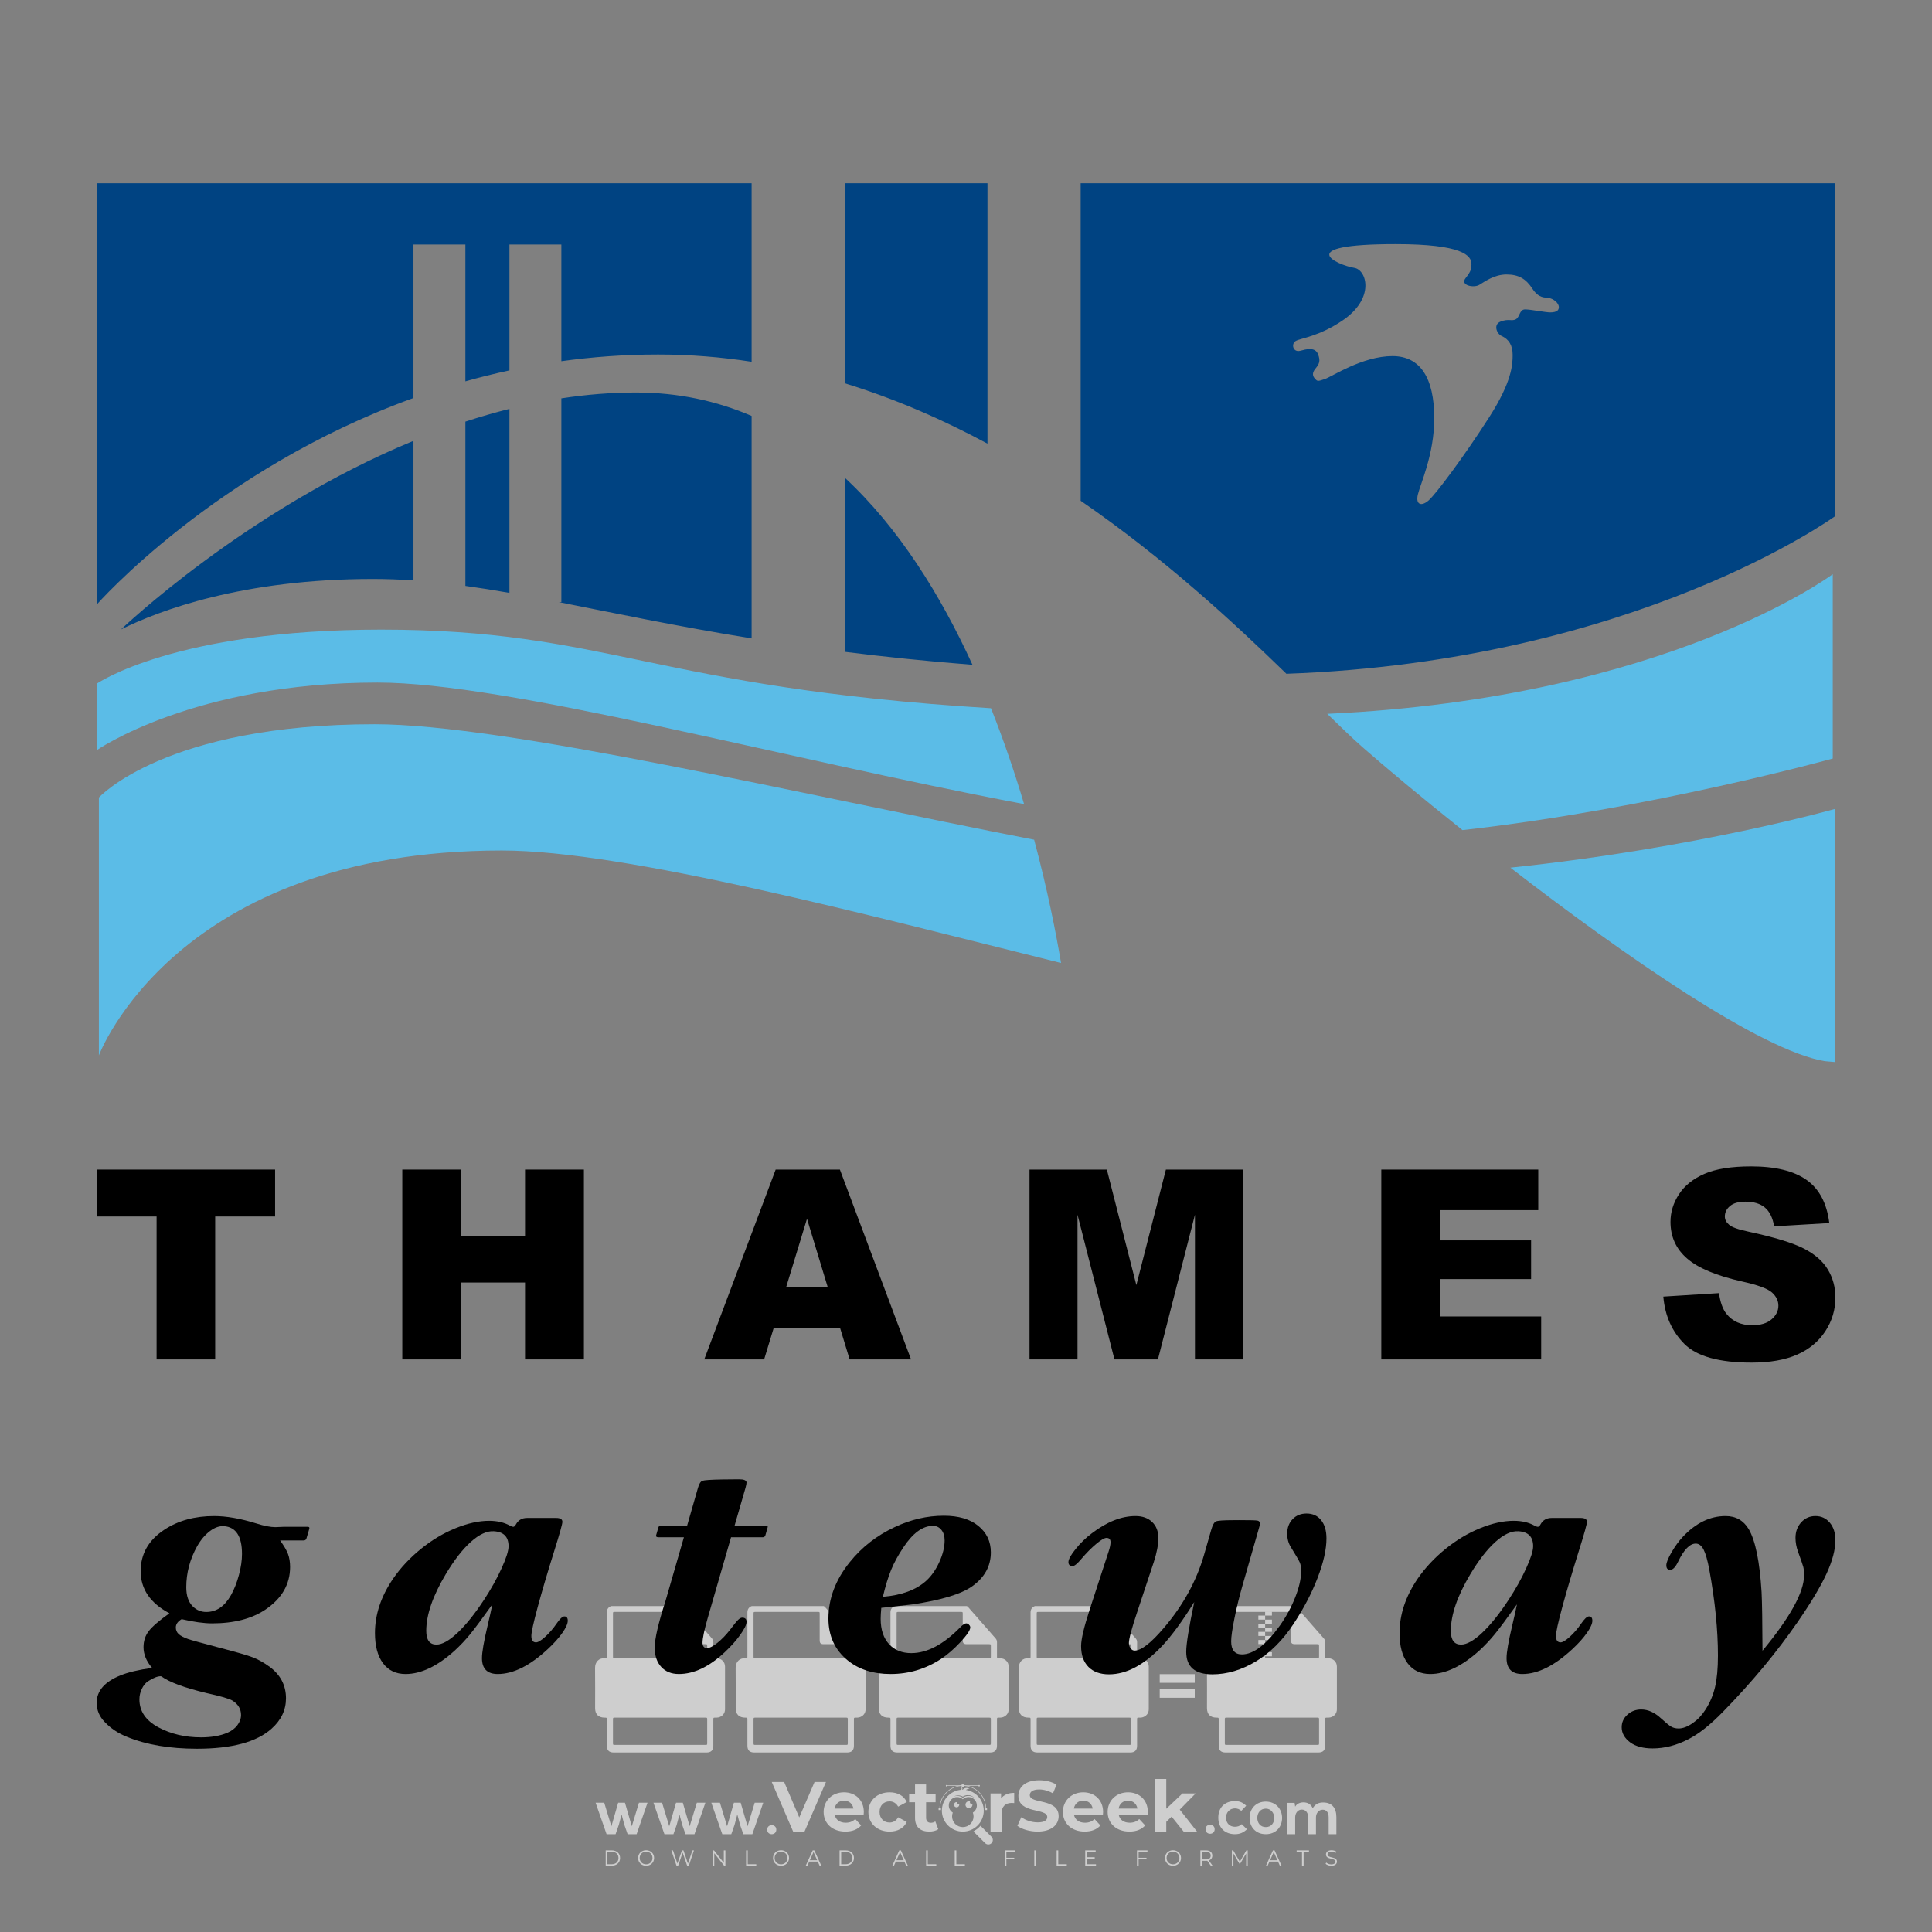 <?xml version="1.0" encoding="iso-8859-1"?>
<!-- Generator: Adobe Illustrator 27.0.0, SVG Export Plug-In . SVG Version: 6.00 Build 0)  -->
<svg version="1.1" id="Layer_1" xmlns="http://www.w3.org/2000/svg" xmlns:xlink="http://www.w3.org/1999/xlink" x="0px" y="0px"
	 viewBox="0 0 500 500" style="enable-background:new 0 0 500 500;" xml:space="preserve">
<rect x="0" y="0" width="500" height="500" fill="#808080" stroke="none"/>
<g id="watermark_1_">
	<g>
		<g id="watermark" style="opacity:0.61;">
			<g>
				<g>
					<g>
						<g>
							<polygon style="fill:#FFFFFF;" points="213.765,461.172 208.204,474.017 205.268,474.017 199.726,461.172 202.938,461.172 
								206.846,470.347 210.81,461.172 							"/>
						</g>
						<g>
							<path style="fill:#FFFFFF;" d="M223.507,469.741h-7.469c0.275,1.23,1.321,1.982,2.826,1.982c1.046,0,1.798-0.312,2.477-0.954
								l1.523,1.651c-0.917,1.046-2.294,1.597-4.074,1.597c-3.413,0-5.634-2.147-5.634-5.083c0-2.954,2.257-5.083,5.267-5.083
								c2.899,0,5.138,1.945,5.138,5.12C223.562,469.191,223.526,469.503,223.507,469.741 M216.002,468.071h4.863
								c-0.202-1.248-1.138-2.055-2.422-2.055C217.139,466.016,216.204,466.805,216.002,468.071"/>
						</g>
						<g>
							<path style="fill:#FFFFFF;" d="M224.735,468.934c0-2.973,2.294-5.083,5.505-5.083c2.074,0,3.707,0.899,4.423,2.514
								l-2.22,1.193c-0.532-0.936-1.321-1.358-2.221-1.358c-1.45,0-2.587,1.009-2.587,2.734c0,1.725,1.138,2.734,2.587,2.734
								c0.899,0,1.688-0.404,2.221-1.358l2.22,1.211c-0.716,1.578-2.349,2.495-4.423,2.495
								C227.029,474.017,224.735,471.907,224.735,468.934"/>
						</g>
						<g>
							<path style="fill:#FFFFFF;" d="M242.828,473.393c-0.587,0.422-1.45,0.624-2.331,0.624c-2.33,0-3.688-1.193-3.688-3.542
								v-4.055h-1.523v-2.202h1.523v-2.404h2.863v2.404h2.459v2.202h-2.459v4.019c0,0.844,0.458,1.303,1.229,1.303
								c0.422,0,0.844-0.128,1.156-0.367L242.828,473.393z"/>
						</g>
					</g>
					<g>
						<path style="fill:#FFFFFF;" d="M262.474,463.997v2.643c-0.238-0.018-0.422-0.037-0.642-0.037
							c-1.578,0-2.624,0.862-2.624,2.753v4.661h-2.863v-9.873h2.734v1.303C259.776,464.493,260.951,463.997,262.474,463.997"/>
					</g>
					<g>
						<path style="fill:#FFFFFF;" d="M263.299,472.53l1.009-2.239c1.083,0.789,2.697,1.339,4.239,1.339
							c1.762,0,2.477-0.587,2.477-1.376c0-2.404-7.469-0.752-7.469-5.524c0-2.184,1.762-4,5.413-4c1.615,0,3.267,0.385,4.459,1.138
							l-0.918,2.257c-1.193-0.679-2.422-1.009-3.56-1.009c-1.761,0-2.44,0.66-2.44,1.468c0,2.367,7.468,0.734,7.468,5.45
							c0,2.147-1.78,3.982-5.45,3.982C266.492,474.017,264.437,473.411,263.299,472.53"/>
					</g>
					<g>
						<path style="fill:#FFFFFF;" d="M285.428,469.741h-7.469c0.275,1.23,1.321,1.982,2.826,1.982c1.046,0,1.798-0.312,2.477-0.954
							l1.523,1.651c-0.918,1.046-2.294,1.597-4.074,1.597c-3.413,0-5.634-2.147-5.634-5.083c0-2.954,2.257-5.083,5.267-5.083
							c2.9,0,5.138,1.945,5.138,5.12C285.484,469.191,285.447,469.503,285.428,469.741 M277.923,468.071h4.863
							c-0.202-1.248-1.138-2.055-2.422-2.055C279.061,466.016,278.125,466.805,277.923,468.071"/>
					</g>
					<g>
						<path style="fill:#FFFFFF;" d="M297.007,469.741h-7.469c0.275,1.23,1.321,1.982,2.826,1.982c1.046,0,1.798-0.312,2.477-0.954
							l1.523,1.651c-0.918,1.046-2.294,1.597-4.074,1.597c-3.413,0-5.634-2.147-5.634-5.083c0-2.954,2.257-5.083,5.267-5.083
							c2.899,0,5.138,1.945,5.138,5.12C297.062,469.191,297.025,469.503,297.007,469.741 M289.501,468.071h4.863
							c-0.202-1.248-1.138-2.055-2.422-2.055C290.639,466.016,289.703,466.805,289.501,468.071"/>
					</g>
					<g>
						<polygon style="fill:#FFFFFF;" points="303.208,470.145 301.831,471.503 301.831,474.017 298.969,474.017 298.969,460.401 
							301.831,460.401 301.831,468.108 306.016,464.144 309.429,464.144 305.318,468.328 309.796,474.017 306.327,474.017 						"/>
					</g>
					<g>
						<path style="fill:#FFFFFF;" d="M256.601,475.359L256.601,475.359l-2.86-2.86c-0.435,0.508-0.953,0.943-1.534,1.284
							c-0.092,0.069-0.186,0.136-0.283,0.199l3.027,3.027c0.456,0.456,1.195,0.456,1.65,0
							C257.057,476.554,257.057,475.815,256.601,475.359"/>
					</g>
					<g>
						<path style="fill:#FFFFFF;" d="M249.984,463.244c0.221-0.173,0.495-0.281,0.797-0.281c0.042,0,0.083,0.002,0.124,0.006
							c-0.214-0.156-0.478-0.249-0.764-0.249c-0.395,0-0.744,0.18-0.981,0.458c-0.051,0-0.1,0.006-0.151,0.008
							c0.039-0.077,0.064-0.162,0.064-0.255c0-0.234-0.143-0.434-0.346-0.519c0.087,0.126,0.138,0.279,0.138,0.445
							c0,0.122-0.031,0.237-0.081,0.341c-2.811,0.201-5.03,2.539-5.03,5.4c0,2.993,2.426,5.42,5.42,5.42
							c2.993,0,5.42-2.426,5.42-5.42C254.595,465.879,252.593,463.635,249.984,463.244 M247.983,464.656
							c0.435,0,0.844,0.112,1.199,0.309c0.374-0.245,0.82-0.387,1.299-0.387c0.711,0,1.348,0.312,1.784,0.806
							c-0.435-0.379-1.004-0.61-1.627-0.61c-0.449,0-0.87,0.12-1.234,0.329c-0.079,0.046-0.156,0.096-0.229,0.15
							c-0.065-0.048-0.133-0.093-0.204-0.134c-0.369-0.219-0.8-0.344-1.26-0.344c-0.3,0-0.588,0.054-0.854,0.152
							C247.196,464.754,247.578,464.656,247.983,464.656 M251.772,469.098c0.115,0.305,0.181,0.634,0.181,0.979
							c0,1.534-1.244,2.777-2.778,2.777c-1.534,0-2.777-1.243-2.777-2.777c0-0.345,0.066-0.674,0.181-0.979
							c-0.62-0.382-1.035-1.064-1.035-1.846c0-1.197,0.971-2.168,2.168-2.168c0.565,0,1.078,0.218,1.463,0.572
							c0.386-0.354,0.899-0.572,1.464-0.572c1.197,0,2.168,0.971,2.168,2.168C252.807,468.034,252.392,468.716,251.772,469.098"/>
					</g>
					<g>
						<path style="fill:#FFFFFF;" d="M251.666,467.061c0,0.497-0.404,0.901-0.901,0.901c-0.497,0-0.901-0.404-0.901-0.901
							s0.404-0.901,0.901-0.901c0.101,0,0.197,0.017,0.287,0.047c-0.03,0.062-0.045,0.132-0.045,0.204
							c0,0.273,0.221,0.494,0.494,0.494c0.05,0,0.099-0.008,0.146-0.022C251.66,466.941,251.666,467,251.666,467.061"/>
					</g>
					<g>
						<path style="fill:#FFFFFF;" d="M248.255,467.061c0,0.376-0.305,0.681-0.681,0.681c-0.376,0-0.681-0.305-0.681-0.681
							s0.305-0.681,0.681-0.681c0.076,0,0.149,0.013,0.217,0.035c-0.023,0.047-0.034,0.1-0.034,0.155
							c0,0.206,0.167,0.374,0.374,0.374c0.038,0,0.075-0.006,0.11-0.017C248.25,466.97,248.255,467.015,248.255,467.061"/>
					</g>
					<g>
						<g>
							<g>
								<rect x="242.908" y="467.83" style="fill:#FFFFFF;" width="0.616" height="0.616"/>
							</g>
							<g>
								<rect x="254.827" y="467.83" style="fill:#FFFFFF;" width="0.616" height="0.616"/>
							</g>
							<g>
								<path style="fill:#FFFFFF;" d="M255.205,468.082h-0.14c0-3.248-2.642-5.89-5.89-5.89c-3.248,0-5.89,2.642-5.89,5.89h-0.14
									c0-1.611,0.627-3.125,1.766-4.264c1.139-1.139,2.653-1.766,4.264-1.766c1.611,0,3.125,0.627,4.264,1.766
									C254.578,464.957,255.205,466.471,255.205,468.082"/>
							</g>
						</g>
						<g>
							<rect x="248.868" y="461.814" style="fill:#FFFFFF;" width="0.616" height="0.616"/>
						</g>
						<g>
							<rect x="244.95" y="462.052" style="fill:#FFFFFF;" width="8.45" height="0.14"/>
						</g>
						<g>
							<path style="fill:#FFFFFF;" d="M245.174,462.15c0,0.108-0.088,0.196-0.196,0.196c-0.108,0-0.196-0.088-0.196-0.196
								c0-0.108,0.088-0.196,0.196-0.196C245.086,461.954,245.174,462.042,245.174,462.15"/>
						</g>
						<g>
							<path style="fill:#FFFFFF;" d="M253.596,462.15c0,0.108-0.088,0.196-0.196,0.196c-0.108,0-0.196-0.088-0.196-0.196
								c0-0.108,0.088-0.196,0.196-0.196C253.509,461.954,253.596,462.042,253.596,462.15"/>
						</g>
					</g>
				</g>
				<g>
					<path style="fill:#FFFFFF;" d="M314.356,473.409c0,1.559-2.364,1.559-2.364,0C311.993,471.851,314.356,471.851,314.356,473.409
						z"/>
				</g>
				<g>
					<g>
						<g>
							<path style="fill:#FFFFFF;" d="M161.739,466.549l1.772,6.088l1.855-6.088h2.215l-2.823,8.14h-2.33l-0.837-2.396l-0.722-2.708
								l-0.722,2.708l-0.837,2.396h-2.33l-2.839-8.14h2.231l1.855,6.088l1.756-6.088H161.739z"/>
						</g>
						<g>
							<path style="fill:#FFFFFF;" d="M176.713,466.549l1.772,6.088l1.855-6.088h2.215l-2.823,8.14h-2.33l-0.837-2.396l-0.722-2.708
								l-0.722,2.708l-0.837,2.396h-2.33l-2.839-8.14h2.231l1.855,6.088l1.756-6.088H176.713z"/>
						</g>
						<g>
							<path style="fill:#FFFFFF;" d="M191.687,466.549l1.772,6.088l1.855-6.088h2.215l-2.823,8.14h-2.33l-0.837-2.396l-0.722-2.708
								l-0.722,2.708l-0.837,2.396h-2.33l-2.839-8.14h2.231l1.855,6.088l1.756-6.088H191.687z"/>
						</g>
					</g>
					<g>
						<path style="fill:#FFFFFF;" d="M200.908,473.52c0,1.559-2.364,1.559-2.364,0C198.545,471.962,200.908,471.962,200.908,473.52z
							"/>
					</g>
					<g>
						<path style="fill:#FFFFFF;" d="M322.71,473.409c-0.935,0.919-1.919,1.28-3.117,1.28c-2.346,0-4.3-1.411-4.3-4.282
							s1.953-4.284,4.3-4.284c1.149,0,2.035,0.329,2.921,1.199l-1.264,1.329c-0.476-0.428-1.066-0.64-1.623-0.64
							c-1.346,0-2.33,0.985-2.33,2.396c0,1.542,1.05,2.362,2.297,2.362c0.64,0,1.28-0.18,1.772-0.672L322.71,473.409z"/>
					</g>
					<g>
						<path style="fill:#FFFFFF;" d="M331.805,470.472c0,2.33-1.591,4.217-4.217,4.217c-2.626,0-4.201-1.887-4.201-4.217
							c0-2.314,1.609-4.217,4.185-4.217C330.149,466.255,331.805,468.158,331.805,470.472z M325.389,470.472
							c0,1.231,0.739,2.38,2.199,2.38c1.46,0,2.199-1.149,2.199-2.38c0-1.215-0.854-2.396-2.199-2.396
							C326.144,468.077,325.389,469.258,325.389,470.472z"/>
					</g>
					<g>
						<path style="fill:#FFFFFF;" d="M338.572,474.689v-4.332c0-1.068-0.559-2.035-1.658-2.035c-1.082,0-1.722,0.967-1.722,2.035
							v4.332h-2.003v-8.107h1.855l0.148,0.985c0.426-0.82,1.362-1.116,2.133-1.116c0.969,0,1.937,0.394,2.396,1.51
							c0.723-1.149,1.658-1.478,2.708-1.478c2.297,0,3.43,1.412,3.43,3.84v4.365h-2.003v-4.365c0-1.066-0.442-1.97-1.526-1.97
							c-1.082,0-1.756,0.935-1.756,2.003v4.332H338.572z"/>
					</g>
				</g>
			</g>
		</g>
		<g style="opacity:0.61;">
			<g>
				<g>
					<path style="fill:#FFFFFF;" d="M345.988,431.299c-0.006-1.224-0.959-2.121-2.189-2.14c-0.924-0.014-0.832,0.12-0.834-0.867
						c-0.003-1.097-0.007-2.194,0.003-3.292c0.003-0.379-0.112-0.691-0.362-0.976c-2.342-2.668-4.678-5.342-7.019-8.011
						c-0.12-0.137-0.275-0.244-0.414-0.366c-6.214,0-12.427,0-18.641,0c-0.794,0.293-1.14,0.868-1.138,1.709
						c0.01,3.748,0.004,7.496,0.004,11.243c0,0.556-0.003,0.589-0.55,0.551c-1.497-0.102-2.516,0.986-2.497,2.492
						c0.044,3.476,0.013,6.953,0.014,10.429c0.001,1.58,0.867,2.443,2.45,2.449c0.582,0.002,0.582,0.002,0.582,0.6
						c0,2.219-0.001,4.438,0.001,6.657c0.001,1.192,0.58,1.771,1.768,1.771c8.013,0.001,16.027,0.001,24.04,0
						c1.168,0,1.755-0.583,1.757-1.745c0.002-2.256,0-4.512,0.001-6.768c0-0.512,0.002-0.511,0.52-0.515
						c0.271-0.002,0.541,0.008,0.809-0.058c0.996-0.246,1.69-1.044,1.694-2.069C346.003,438.696,346.005,434.997,345.988,431.299z
						 M317.537,417.162c5.337,0,10.674,0,16.01,0c0.548,0,0.554,0.007,0.554,0.561c0.001,2.243-0.001,4.486,0.001,6.73
						c0.001,0.811,0.249,1.059,1.06,1.059c1.91,0.001,3.821,0,5.731,0.001c0.458,0,0.479,0.021,0.481,0.483
						c0.003,0.887,0.002,1.775,0,2.662c-0.001,0.477-0.024,0.498-0.504,0.499c-3.895,0.001-7.79,0-11.684,0
						c-3.882,0-7.765,0-11.647,0c-0.55,0-0.552-0.001-0.552-0.561c-0.001-3.624-0.001-7.247,0-10.871
						C316.987,417.166,316.991,417.162,317.537,417.162z M340.822,451.579c-3.883,0.001-7.766,0-11.65,0c-3.871,0-7.742,0-11.613,0
						c-0.572,0-0.574-0.002-0.574-0.579c-0.001-1.997-0.001-3.994,0.001-5.991c0-0.464,0.023-0.486,0.478-0.487
						c7.803-0.001,15.607-0.001,23.41,0c0.478,0,0.499,0.02,0.499,0.503c0.002,1.997,0.001,3.994,0,5.991
						C341.375,451.574,341.37,451.579,340.822,451.579z"/>
				</g>
				<g>
					<g>
						<rect x="327.418" y="417.053" style="fill:#FFFFFF;" width="1.757" height="1.054"/>
					</g>
					<g>
						<rect x="325.662" y="418.107" style="fill:#FFFFFF;" width="1.757" height="1.054"/>
					</g>
					<g>
						<rect x="327.418" y="419.161" style="fill:#FFFFFF;" width="1.757" height="1.054"/>
					</g>
					<g>
						<rect x="325.662" y="420.215" style="fill:#FFFFFF;" width="1.757" height="1.054"/>
					</g>
					<g>
						<rect x="327.418" y="421.269" style="fill:#FFFFFF;" width="1.757" height="1.054"/>
					</g>
					<g>
						<rect x="325.662" y="422.323" style="fill:#FFFFFF;" width="1.757" height="1.054"/>
					</g>
					<g>
						<rect x="327.418" y="423.378" style="fill:#FFFFFF;" width="1.757" height="1.054"/>
					</g>
					<g>
						<rect x="325.662" y="424.432" style="fill:#FFFFFF;" width="1.757" height="1.054"/>
					</g>
					<g>
						<rect x="327.418" y="425.486" style="fill:#FFFFFF;" width="1.757" height="1.054"/>
					</g>
					<g>
						<rect x="325.662" y="426.54" style="fill:#FFFFFF;" width="1.757" height="1.054"/>
					</g>
					<g>
						<rect x="327.418" y="427.594" style="fill:#FFFFFF;" width="1.757" height="1.054"/>
					</g>
					<g>
						<rect x="325.662" y="428.648" style="fill:#FFFFFF;" width="1.757" height="1.054"/>
					</g>
				</g>
			</g>
			<g>
				<path style="fill:#FFFFFF;" d="M187.637,431.299c-0.006-1.224-0.959-2.121-2.189-2.14c-0.924-0.014-0.832,0.12-0.834-0.867
					c-0.003-1.097-0.007-2.194,0.003-3.292c0.003-0.379-0.112-0.691-0.362-0.976c-2.342-2.668-4.678-5.342-7.019-8.011
					c-0.12-0.137-0.275-0.244-0.414-0.366c-6.214,0-12.427,0-18.641,0c-0.794,0.293-1.14,0.868-1.138,1.709
					c0.01,3.748,0.004,7.496,0.004,11.243c0,0.556-0.003,0.589-0.55,0.551c-1.497-0.102-2.516,0.986-2.497,2.492
					c0.044,3.476,0.013,6.953,0.014,10.429c0.001,1.58,0.867,2.443,2.45,2.449c0.582,0.002,0.582,0.002,0.582,0.6
					c0,2.219-0.001,4.438,0.001,6.657c0.001,1.192,0.58,1.771,1.768,1.771c8.013,0.001,16.027,0.001,24.04,0
					c1.168,0,1.755-0.583,1.757-1.745c0.002-2.256,0-4.512,0.001-6.768c0-0.512,0.002-0.511,0.52-0.515
					c0.271-0.002,0.541,0.008,0.809-0.058c0.996-0.246,1.69-1.044,1.694-2.069C187.652,438.696,187.655,434.997,187.637,431.299z
					 M159.187,417.162c5.337,0,10.674,0,16.01,0c0.548,0,0.554,0.007,0.554,0.561c0.001,2.243-0.001,4.486,0.001,6.73
					c0.001,0.811,0.249,1.059,1.06,1.059c1.91,0.001,3.821,0,5.731,0.001c0.458,0,0.479,0.021,0.481,0.483
					c0.003,0.887,0.002,1.775,0,2.662c-0.001,0.477-0.024,0.498-0.504,0.499c-3.895,0.001-7.79,0-11.684,0
					c-3.882,0-7.765,0-11.647,0c-0.55,0-0.552-0.001-0.552-0.561c-0.001-3.624-0.001-7.247,0-10.871
					C158.636,417.166,158.64,417.162,159.187,417.162z M182.472,451.579c-3.883,0.001-7.766,0-11.65,0c-3.871,0-7.742,0-11.613,0
					c-0.572,0-0.574-0.002-0.574-0.579c-0.001-1.997-0.001-3.994,0.001-5.991c0-0.464,0.023-0.486,0.478-0.487
					c7.803-0.001,15.607-0.001,23.41,0c0.478,0,0.499,0.02,0.499,0.503c0.002,1.997,0.001,3.994,0,5.991
					C183.024,451.574,183.019,451.579,182.472,451.579z"/>
			</g>
			<g>
				<path style="fill:#FFFFFF;" d="M159.779,440.669v-7.897h2.779c0.375,0,0.726,0.061,1.053,0.182
					c0.327,0.121,0.612,0.292,0.855,0.513c0.242,0.221,0.434,0.483,0.573,0.789c0.14,0.305,0.21,0.642,0.21,1.009
					c0,0.375-0.07,0.715-0.21,1.02c-0.14,0.305-0.331,0.568-0.573,0.789c-0.243,0.221-0.528,0.392-0.855,0.513
					c-0.327,0.121-0.678,0.182-1.053,0.182h-1.29v2.901H159.779z M162.58,436.356c0.39,0,0.684-0.111,0.882-0.331
					c0.199-0.22,0.298-0.474,0.298-0.761c0-0.14-0.024-0.276-0.072-0.408c-0.048-0.132-0.121-0.248-0.221-0.347
					c-0.099-0.099-0.223-0.178-0.37-0.237c-0.147-0.059-0.32-0.089-0.518-0.089h-1.312v2.173H162.58z"/>
				<path style="fill:#FFFFFF;" d="M166.308,432.771h1.731l3.177,5.294h0.088l-0.088-1.522v-3.772h1.478v7.897h-1.566l-3.353-5.592
					h-0.088l0.088,1.522v4.07h-1.467V432.771z"/>
				<path style="fill:#FFFFFF;" d="M177.922,436.334h3.872c0.022,0.089,0.04,0.195,0.055,0.32c0.014,0.125,0.022,0.25,0.022,0.375
					c0,0.507-0.077,0.985-0.231,1.434c-0.154,0.449-0.397,0.849-0.728,1.202c-0.353,0.375-0.776,0.666-1.268,0.871
					c-0.493,0.206-1.055,0.309-1.688,0.309c-0.574,0-1.114-0.103-1.622-0.309c-0.507-0.206-0.948-0.492-1.323-0.86
					c-0.375-0.367-0.673-0.803-0.894-1.307c-0.221-0.504-0.331-1.053-0.331-1.649c0-0.595,0.11-1.145,0.331-1.649
					c0.221-0.504,0.518-0.939,0.894-1.307c0.375-0.367,0.816-0.654,1.323-0.86c0.507-0.206,1.048-0.309,1.622-0.309
					c0.64,0,1.211,0.11,1.715,0.331c0.504,0.221,0.935,0.526,1.296,0.915l-1.025,1.004c-0.258-0.272-0.544-0.48-0.861-0.623
					c-0.316-0.143-0.695-0.215-1.136-0.215c-0.361,0-0.703,0.065-1.026,0.193c-0.324,0.129-0.607,0.311-0.85,0.546
					c-0.242,0.235-0.436,0.52-0.579,0.855c-0.143,0.335-0.215,0.708-0.215,1.119c0,0.412,0.072,0.785,0.215,1.12
					c0.143,0.335,0.338,0.62,0.584,0.855c0.246,0.235,0.531,0.418,0.855,0.546c0.323,0.129,0.669,0.193,1.037,0.193
					c0.419,0,0.773-0.061,1.064-0.182c0.29-0.121,0.538-0.278,0.744-0.469c0.148-0.132,0.275-0.3,0.381-0.502
					c0.106-0.202,0.189-0.428,0.248-0.678h-2.482V436.334z"/>
			</g>
			<g>
				<path style="fill:#FFFFFF;" d="M224.019,431.299c-0.006-1.224-0.959-2.121-2.189-2.14c-0.924-0.014-0.832,0.12-0.834-0.867
					c-0.003-1.097-0.007-2.194,0.003-3.292c0.003-0.379-0.112-0.691-0.362-0.976c-2.342-2.668-4.678-5.342-7.019-8.011
					c-0.12-0.137-0.275-0.244-0.414-0.366c-6.214,0-12.427,0-18.641,0c-0.794,0.293-1.14,0.868-1.138,1.709
					c0.01,3.748,0.004,7.496,0.004,11.243c0,0.556-0.003,0.589-0.55,0.551c-1.497-0.102-2.516,0.986-2.497,2.492
					c0.044,3.476,0.013,6.953,0.014,10.429c0.001,1.58,0.867,2.443,2.45,2.449c0.582,0.002,0.582,0.002,0.582,0.6
					c0,2.219-0.001,4.438,0.001,6.657c0.001,1.192,0.58,1.771,1.768,1.771c8.013,0.001,16.027,0.001,24.04,0
					c1.168,0,1.755-0.583,1.757-1.745c0.002-2.256,0-4.512,0.001-6.768c0-0.512,0.002-0.511,0.52-0.515
					c0.271-0.002,0.541,0.008,0.809-0.058c0.997-0.246,1.69-1.044,1.694-2.069C224.034,438.696,224.036,434.997,224.019,431.299z
					 M195.568,417.162c5.337,0,10.674,0,16.01,0c0.548,0,0.554,0.007,0.554,0.561c0.001,2.243-0.001,4.486,0.001,6.73
					c0.001,0.811,0.249,1.059,1.06,1.059c1.91,0.001,3.821,0,5.731,0.001c0.458,0,0.479,0.021,0.481,0.483
					c0.003,0.887,0.002,1.775,0,2.662c-0.001,0.477-0.024,0.498-0.504,0.499c-3.895,0.001-7.79,0-11.684,0
					c-3.882,0-7.765,0-11.647,0c-0.55,0-0.552-0.001-0.552-0.561c-0.001-3.624-0.001-7.247,0-10.871
					C195.018,417.166,195.022,417.162,195.568,417.162z M218.854,451.579c-3.883,0.001-7.766,0-11.65,0c-3.871,0-7.742,0-11.613,0
					c-0.572,0-0.574-0.002-0.574-0.579c-0.001-1.997-0.001-3.994,0.001-5.991c0-0.464,0.023-0.486,0.478-0.487
					c7.803-0.001,15.607-0.001,23.41,0c0.478,0,0.499,0.02,0.499,0.503c0.002,1.997,0.001,3.994,0,5.991
					C219.406,451.574,219.401,451.579,218.854,451.579z"/>
			</g>
			<g>
				<path style="fill:#FFFFFF;" d="M205.111,432.771h1.699l2.967,7.897h-1.644l-0.651-1.886h-3.044l-0.651,1.886h-1.643
					L205.111,432.771z M206.997,437.415l-0.706-1.974l-0.287-0.96h-0.088l-0.287,0.96l-0.706,1.974H206.997z"/>
				<path style="fill:#FFFFFF;" d="M211.331,434.536c-0.125,0-0.245-0.024-0.359-0.072c-0.114-0.048-0.213-0.114-0.298-0.199
					c-0.084-0.084-0.151-0.182-0.198-0.292c-0.048-0.11-0.072-0.232-0.072-0.364s0.024-0.254,0.072-0.364
					c0.048-0.11,0.114-0.208,0.198-0.292c0.084-0.084,0.184-0.151,0.298-0.198c0.114-0.048,0.233-0.072,0.359-0.072
					c0.257,0,0.478,0.09,0.662,0.27c0.184,0.181,0.276,0.399,0.276,0.656s-0.092,0.476-0.276,0.656
					C211.809,434.446,211.589,434.536,211.331,434.536z M210.615,440.669v-5.404h1.445v5.404H210.615z"/>
			</g>
			<g>
				<path style="fill:#FFFFFF;" d="M261.044,431.299c-0.006-1.224-0.959-2.121-2.189-2.14c-0.924-0.014-0.832,0.12-0.834-0.867
					c-0.003-1.097-0.007-2.194,0.003-3.292c0.003-0.379-0.112-0.691-0.362-0.976c-2.342-2.668-4.678-5.342-7.019-8.011
					c-0.12-0.137-0.275-0.244-0.414-0.366c-6.214,0-12.427,0-18.641,0c-0.794,0.293-1.14,0.868-1.138,1.709
					c0.01,3.748,0.004,7.496,0.004,11.243c0,0.556-0.003,0.589-0.55,0.551c-1.497-0.102-2.516,0.986-2.497,2.492
					c0.044,3.476,0.013,6.953,0.014,10.429c0.001,1.58,0.867,2.443,2.45,2.449c0.582,0.002,0.582,0.002,0.582,0.6
					c0,2.219-0.001,4.438,0.001,6.657c0.001,1.192,0.58,1.771,1.768,1.771c8.013,0.001,16.027,0.001,24.04,0
					c1.168,0,1.755-0.583,1.757-1.745c0.002-2.256,0-4.512,0.001-6.768c0-0.512,0.002-0.511,0.52-0.515
					c0.271-0.002,0.541,0.008,0.809-0.058c0.996-0.246,1.69-1.044,1.694-2.069C261.059,438.696,261.061,434.997,261.044,431.299z
					 M232.593,417.162c5.337,0,10.674,0,16.01,0c0.548,0,0.554,0.007,0.554,0.561c0.001,2.243-0.001,4.486,0.001,6.73
					c0.001,0.811,0.249,1.059,1.06,1.059c1.91,0.001,3.821,0,5.731,0.001c0.458,0,0.479,0.021,0.481,0.483
					c0.003,0.887,0.002,1.775,0,2.662c-0.001,0.477-0.024,0.498-0.504,0.499c-3.895,0.001-7.79,0-11.684,0
					c-3.882,0-7.765,0-11.647,0c-0.55,0-0.552-0.001-0.552-0.561c-0.001-3.624-0.001-7.247,0-10.871
					C232.042,417.166,232.047,417.162,232.593,417.162z M255.878,451.579c-3.883,0.001-7.766,0-11.65,0c-3.871,0-7.742,0-11.613,0
					c-0.572,0-0.574-0.002-0.574-0.579c-0.001-1.997-0.001-3.994,0.001-5.991c0-0.464,0.023-0.486,0.478-0.487
					c7.803-0.001,15.607-0.001,23.41,0c0.478,0,0.499,0.02,0.499,0.503c0.002,1.997,0.001,3.994,0,5.991
					C256.431,451.574,256.426,451.579,255.878,451.579z"/>
			</g>
			<g>
				<path style="fill:#FFFFFF;" d="M236.361,440.845c-0.338,0-0.662-0.048-0.971-0.143c-0.309-0.095-0.592-0.239-0.849-0.43
					c-0.257-0.191-0.481-0.425-0.673-0.7c-0.191-0.276-0.342-0.597-0.452-0.965l1.401-0.551c0.103,0.397,0.283,0.726,0.54,0.987
					c0.257,0.261,0.596,0.392,1.015,0.392c0.154,0,0.303-0.02,0.447-0.061c0.143-0.04,0.272-0.099,0.386-0.176
					s0.204-0.175,0.27-0.292c0.066-0.118,0.099-0.254,0.099-0.408c0-0.147-0.026-0.279-0.077-0.397
					c-0.051-0.117-0.138-0.227-0.259-0.331c-0.121-0.103-0.28-0.202-0.475-0.298c-0.195-0.095-0.435-0.195-0.722-0.298l-0.485-0.176
					c-0.213-0.073-0.429-0.173-0.645-0.298c-0.217-0.125-0.413-0.276-0.59-0.452c-0.177-0.176-0.322-0.384-0.436-0.623
					c-0.114-0.239-0.171-0.509-0.171-0.81c0-0.309,0.06-0.597,0.182-0.866c0.121-0.268,0.294-0.503,0.518-0.706
					c0.224-0.202,0.492-0.36,0.805-0.474s0.66-0.171,1.042-0.171c0.397,0,0.74,0.053,1.031,0.16
					c0.291,0.107,0.537,0.243,0.739,0.408c0.202,0.165,0.366,0.348,0.491,0.546c0.125,0.199,0.217,0.386,0.276,0.563l-1.312,0.551
					c-0.074-0.221-0.208-0.419-0.402-0.596c-0.195-0.176-0.462-0.265-0.8-0.265c-0.324,0-0.592,0.075-0.805,0.226
					c-0.213,0.151-0.32,0.348-0.32,0.59c0,0.235,0.103,0.436,0.309,0.601c0.206,0.165,0.533,0.325,0.982,0.48l0.497,0.165
					c0.316,0.111,0.605,0.237,0.866,0.381c0.261,0.143,0.485,0.314,0.673,0.513c0.187,0.199,0.331,0.425,0.43,0.678
					c0.1,0.254,0.149,0.546,0.149,0.877c0,0.412-0.083,0.767-0.248,1.064c-0.165,0.298-0.377,0.542-0.634,0.734
					c-0.258,0.191-0.548,0.335-0.872,0.43C236.986,440.797,236.67,440.845,236.361,440.845z"/>
				<path style="fill:#FFFFFF;" d="M239.516,432.771h1.61l1.633,4.754l0.287,1.015h0.088l0.309-1.015l1.699-4.754h1.61l-2.879,7.897
					h-1.566L239.516,432.771z"/>
				<path style="fill:#FFFFFF;" d="M251.097,436.334h3.871c0.022,0.089,0.04,0.195,0.055,0.32c0.015,0.125,0.023,0.25,0.023,0.375
					c0,0.507-0.078,0.985-0.232,1.434c-0.154,0.449-0.397,0.849-0.728,1.202c-0.353,0.375-0.775,0.666-1.268,0.871
					c-0.493,0.206-1.055,0.309-1.688,0.309c-0.574,0-1.114-0.103-1.621-0.309c-0.507-0.206-0.949-0.492-1.324-0.86
					c-0.375-0.367-0.673-0.803-0.894-1.307c-0.22-0.504-0.331-1.053-0.331-1.649c0-0.595,0.11-1.145,0.331-1.649
					c0.221-0.504,0.518-0.939,0.894-1.307c0.375-0.367,0.816-0.654,1.324-0.86c0.507-0.206,1.047-0.309,1.621-0.309
					c0.64,0,1.211,0.11,1.715,0.331c0.504,0.221,0.936,0.526,1.296,0.915l-1.026,1.004c-0.257-0.272-0.544-0.48-0.861-0.623
					c-0.316-0.143-0.694-0.215-1.136-0.215c-0.36,0-0.702,0.065-1.026,0.193c-0.323,0.129-0.607,0.311-0.849,0.546
					c-0.243,0.235-0.436,0.52-0.579,0.855c-0.143,0.335-0.215,0.708-0.215,1.119c0,0.412,0.072,0.785,0.215,1.12
					c0.143,0.335,0.338,0.62,0.585,0.855c0.246,0.235,0.531,0.418,0.854,0.546c0.324,0.129,0.669,0.193,1.037,0.193
					c0.419,0,0.774-0.061,1.064-0.182c0.29-0.121,0.539-0.278,0.745-0.469c0.147-0.132,0.274-0.3,0.38-0.502
					c0.107-0.202,0.189-0.428,0.248-0.678h-2.482V436.334z"/>
			</g>
			<g>
				<path style="fill:#FFFFFF;" d="M297.3,431.299c-0.006-1.224-0.959-2.121-2.189-2.14c-0.924-0.014-0.832,0.12-0.834-0.867
					c-0.003-1.097-0.007-2.194,0.003-3.292c0.003-0.379-0.112-0.691-0.362-0.976c-2.342-2.668-4.678-5.342-7.019-8.011
					c-0.12-0.137-0.275-0.244-0.414-0.366c-6.214,0-12.427,0-18.641,0c-0.794,0.293-1.14,0.868-1.138,1.709
					c0.01,3.748,0.004,7.496,0.004,11.243c0,0.556-0.003,0.589-0.55,0.551c-1.497-0.102-2.516,0.986-2.497,2.492
					c0.044,3.476,0.013,6.953,0.014,10.429c0.001,1.58,0.867,2.443,2.45,2.449c0.582,0.002,0.582,0.002,0.582,0.6
					c0,2.219-0.001,4.438,0.001,6.657c0.001,1.192,0.58,1.771,1.768,1.771c8.013,0.001,16.027,0.001,24.04,0
					c1.168,0,1.755-0.583,1.757-1.745c0.002-2.256,0-4.512,0.001-6.768c0-0.512,0.002-0.511,0.52-0.515
					c0.271-0.002,0.541,0.008,0.809-0.058c0.996-0.246,1.69-1.044,1.694-2.069C297.315,438.696,297.318,434.997,297.3,431.299z
					 M268.85,417.162c5.337,0,10.674,0,16.01,0c0.548,0,0.554,0.007,0.554,0.561c0.001,2.243-0.001,4.486,0.001,6.73
					c0.001,0.811,0.249,1.059,1.06,1.059c1.91,0.001,3.821,0,5.731,0.001c0.458,0,0.479,0.021,0.481,0.483
					c0.003,0.887,0.002,1.775,0,2.662c-0.001,0.477-0.024,0.498-0.504,0.499c-3.895,0.001-7.79,0-11.684,0
					c-3.882,0-7.765,0-11.647,0c-0.55,0-0.552-0.001-0.552-0.561c-0.001-3.624-0.001-7.247,0-10.871
					C268.299,417.166,268.303,417.162,268.85,417.162z M292.135,451.579c-3.883,0.001-7.766,0-11.65,0c-3.871,0-7.742,0-11.613,0
					c-0.572,0-0.574-0.002-0.574-0.579c-0.001-1.997-0.001-3.994,0.001-5.991c0-0.464,0.023-0.486,0.478-0.487
					c7.803-0.001,15.607-0.001,23.41,0c0.478,0,0.499,0.02,0.499,0.503c0.001,1.997,0.001,3.994,0,5.991
					C292.687,451.574,292.682,451.579,292.135,451.579z"/>
			</g>
			<g>
				<path style="fill:#FFFFFF;" d="M272.966,434.183v1.831h3.165v1.412h-3.165v1.831h3.518v1.412h-5.007v-7.897h5.007v1.412H272.966
					z"/>
				<path style="fill:#FFFFFF;" d="M277.852,440.669v-7.897h2.779c0.375,0,0.726,0.061,1.053,0.182
					c0.327,0.121,0.612,0.292,0.855,0.513c0.243,0.221,0.434,0.483,0.574,0.789c0.14,0.305,0.209,0.642,0.209,1.009
					c0,0.375-0.07,0.715-0.209,1.02c-0.14,0.305-0.331,0.568-0.574,0.789c-0.243,0.221-0.528,0.392-0.855,0.513
					c-0.327,0.121-0.678,0.182-1.053,0.182h-1.29v2.901H277.852z M280.653,436.356c0.389,0,0.684-0.111,0.882-0.331
					c0.199-0.22,0.298-0.474,0.298-0.761c0-0.14-0.024-0.276-0.072-0.408c-0.048-0.132-0.121-0.248-0.221-0.347
					c-0.099-0.099-0.222-0.178-0.37-0.237c-0.147-0.059-0.32-0.089-0.518-0.089h-1.312v2.173H280.653z"/>
				<path style="fill:#FFFFFF;" d="M286.797,440.845c-0.338,0-0.662-0.048-0.971-0.143c-0.309-0.095-0.592-0.239-0.849-0.43
					c-0.257-0.191-0.482-0.425-0.673-0.7c-0.191-0.276-0.342-0.597-0.452-0.965l1.401-0.551c0.103,0.397,0.283,0.726,0.541,0.987
					c0.257,0.261,0.595,0.392,1.015,0.392c0.154,0,0.303-0.02,0.447-0.061c0.143-0.04,0.272-0.099,0.386-0.176
					c0.114-0.077,0.204-0.175,0.27-0.292c0.066-0.118,0.1-0.254,0.1-0.408c0-0.147-0.026-0.279-0.077-0.397
					c-0.051-0.117-0.138-0.227-0.259-0.331c-0.121-0.103-0.279-0.202-0.474-0.298c-0.195-0.095-0.436-0.195-0.723-0.298
					l-0.485-0.176c-0.213-0.073-0.428-0.173-0.645-0.298c-0.217-0.125-0.414-0.276-0.59-0.452c-0.176-0.176-0.322-0.384-0.436-0.623
					c-0.114-0.239-0.171-0.509-0.171-0.81c0-0.309,0.061-0.597,0.182-0.866c0.121-0.268,0.294-0.503,0.518-0.706
					c0.224-0.202,0.493-0.36,0.805-0.474c0.312-0.114,0.66-0.171,1.042-0.171c0.397,0,0.741,0.053,1.031,0.16
					c0.29,0.107,0.537,0.243,0.739,0.408c0.202,0.165,0.365,0.348,0.491,0.546c0.125,0.199,0.217,0.386,0.276,0.563l-1.312,0.551
					c-0.074-0.221-0.208-0.419-0.403-0.596c-0.195-0.176-0.462-0.265-0.799-0.265c-0.324,0-0.592,0.075-0.805,0.226
					c-0.213,0.151-0.32,0.348-0.32,0.59c0,0.235,0.103,0.436,0.309,0.601c0.206,0.165,0.533,0.325,0.982,0.48l0.496,0.165
					c0.316,0.111,0.605,0.237,0.866,0.381c0.261,0.143,0.485,0.314,0.673,0.513c0.187,0.199,0.331,0.425,0.43,0.678
					c0.099,0.254,0.149,0.546,0.149,0.877c0,0.412-0.083,0.767-0.248,1.064c-0.165,0.298-0.377,0.542-0.634,0.734
					c-0.258,0.191-0.548,0.335-0.872,0.43C287.422,440.797,287.105,440.845,286.797,440.845z"/>
			</g>
			<g>
				<path style="fill:#FFFFFF;" d="M321.394,439.168l4.004-4.985h-3.827v-1.412h5.559v1.5l-3.96,4.985h4.004v1.412h-5.779V439.168z"
					/>
				<path style="fill:#FFFFFF;" d="M328.409,432.771h1.489v7.897h-1.489V432.771z"/>
				<path style="fill:#FFFFFF;" d="M331.486,440.669v-7.897h2.779c0.375,0,0.726,0.061,1.053,0.182
					c0.327,0.121,0.612,0.292,0.855,0.513s0.434,0.483,0.574,0.789c0.14,0.305,0.209,0.642,0.209,1.009
					c0,0.375-0.07,0.715-0.209,1.02c-0.14,0.305-0.331,0.568-0.574,0.789c-0.243,0.221-0.528,0.392-0.855,0.513
					c-0.327,0.121-0.678,0.182-1.053,0.182h-1.29v2.901H331.486z M334.288,436.356c0.389,0,0.684-0.111,0.882-0.331
					c0.199-0.22,0.298-0.474,0.298-0.761c0-0.14-0.024-0.276-0.072-0.408c-0.048-0.132-0.121-0.248-0.221-0.347
					c-0.099-0.099-0.222-0.178-0.37-0.237c-0.147-0.059-0.32-0.089-0.518-0.089h-1.312v2.173H334.288z"/>
			</g>
		</g>
		<g style="opacity:0.61;">
			<path style="fill:#FFFFFF;" d="M300.133,433.27h9.067v2.242h-9.067V433.27z M300.133,437.136h9.067v2.243h-9.067V437.136z"/>
		</g>
	</g>
	<g style="opacity:0.61;">
		<path style="fill:#FFFFFF;" d="M156.756,478.878h1.607c1.263,0,2.114,0.812,2.114,1.974c0,1.161-0.851,1.973-2.114,1.973h-1.607
			V478.878z M158.34,482.464c1.049,0,1.725-0.665,1.725-1.612c0-0.947-0.677-1.613-1.725-1.613h-1.167v3.225H158.34z"/>
		<path style="fill:#FFFFFF;" d="M165.139,480.851c0-1.15,0.879-2.007,2.075-2.007c1.184,0,2.069,0.851,2.069,2.007
			c0,1.156-0.885,2.007-2.069,2.007C166.019,482.858,165.139,482.002,165.139,480.851z M168.866,480.851
			c0-0.942-0.705-1.635-1.652-1.635c-0.953,0-1.663,0.693-1.663,1.635c0,0.941,0.71,1.635,1.663,1.635
			C168.162,482.486,168.866,481.793,168.866,480.851z"/>
		<path style="fill:#FFFFFF;" d="M179.596,478.878l-1.331,3.947h-0.44l-1.156-3.366l-1.161,3.366h-0.434l-1.331-3.947h0.429
			l1.139,3.394l1.178-3.394h0.389l1.161,3.411l1.156-3.411H179.596z"/>
		<path style="fill:#FFFFFF;" d="M187.731,478.878v3.947h-0.344l-2.537-3.202v3.202h-0.417v-3.947h0.344l2.543,3.203v-3.203H187.731
			z"/>
		<path style="fill:#FFFFFF;" d="M193.093,478.878h0.417v3.586h2.21v0.361h-2.627V478.878z"/>
		<path style="fill:#FFFFFF;" d="M200.061,480.851c0-1.15,0.879-2.007,2.075-2.007c1.184,0,2.069,0.851,2.069,2.007
			c0,1.156-0.885,2.007-2.069,2.007C200.941,482.858,200.061,482.002,200.061,480.851z M203.788,480.851
			c0-0.942-0.705-1.635-1.652-1.635c-0.953,0-1.663,0.693-1.663,1.635c0,0.941,0.71,1.635,1.663,1.635
			C203.083,482.486,203.788,481.793,203.788,480.851z"/>
		<path style="fill:#FFFFFF;" d="M211.636,481.77h-2.199l-0.474,1.054h-0.434l1.804-3.947h0.412l1.804,3.947h-0.44L211.636,481.77z
			 M211.484,481.432l-0.947-2.12l-0.947,2.12H211.484z"/>
		<path style="fill:#FFFFFF;" d="M217.28,478.878h1.607c1.263,0,2.114,0.812,2.114,1.974c0,1.161-0.851,1.973-2.114,1.973h-1.607
			V478.878z M218.864,482.464c1.049,0,1.725-0.665,1.725-1.612c0-0.947-0.677-1.613-1.725-1.613h-1.167v3.225H218.864z"/>
		<path style="fill:#FFFFFF;" d="M234.041,481.77h-2.199l-0.474,1.054h-0.434l1.804-3.947h0.412l1.804,3.947h-0.44L234.041,481.77z
			 M233.889,481.432l-0.947-2.12l-0.947,2.12H233.889z"/>
		<path style="fill:#FFFFFF;" d="M239.685,478.878h0.417v3.586h2.21v0.361h-2.627V478.878z"/>
		<path style="fill:#FFFFFF;" d="M247.082,478.878h0.417v3.586h2.21v0.361h-2.627V478.878z"/>
		<path style="fill:#FFFFFF;" d="M260.449,479.239v1.551h2.041v0.361h-2.041v1.675h-0.417v-3.947h2.706v0.361H260.449z"/>
		<path style="fill:#FFFFFF;" d="M267.678,478.878h0.417v3.947h-0.417V478.878z"/>
		<path style="fill:#FFFFFF;" d="M273.456,478.878h0.417v3.586h2.21v0.361h-2.627V478.878z"/>
		<path style="fill:#FFFFFF;" d="M283.644,482.464v0.361h-2.791v-3.947h2.706v0.361h-2.289v1.404h2.041v0.355h-2.041v1.466H283.644z
			"/>
		<path style="fill:#FFFFFF;" d="M294.672,479.239v1.551h2.041v0.361h-2.041v1.675h-0.417v-3.947h2.706v0.361H294.672z"/>
		<path style="fill:#FFFFFF;" d="M301.5,480.851c0-1.15,0.879-2.007,2.075-2.007c1.184,0,2.069,0.851,2.069,2.007
			c0,1.156-0.885,2.007-2.069,2.007C302.379,482.858,301.5,482.002,301.5,480.851z M305.226,480.851
			c0-0.942-0.705-1.635-1.652-1.635c-0.953,0-1.663,0.693-1.663,1.635c0,0.941,0.71,1.635,1.663,1.635
			C304.522,482.486,305.226,481.793,305.226,480.851z"/>
		<path style="fill:#FFFFFF;" d="M313.351,482.825l-0.902-1.269c-0.102,0.011-0.203,0.017-0.316,0.017h-1.06v1.252h-0.417v-3.947
			h1.477c1.004,0,1.613,0.507,1.613,1.353c0,0.62-0.327,1.054-0.902,1.24l0.964,1.353H313.351z M313.328,480.231
			c0-0.632-0.417-0.992-1.207-0.992h-1.048v1.979h1.048C312.911,481.218,313.328,480.851,313.328,480.231z"/>
		<path style="fill:#FFFFFF;" d="M322.907,478.878v3.947h-0.4v-3.158l-1.551,2.656h-0.197l-1.551-2.639v3.14h-0.4v-3.947h0.344
			l1.714,2.926l1.697-2.926H322.907z"/>
		<path style="fill:#FFFFFF;" d="M330.744,481.77h-2.199l-0.473,1.054h-0.434l1.804-3.947h0.411l1.804,3.947h-0.44L330.744,481.77z
			 M330.592,481.432l-0.947-2.12l-0.947,2.12H330.592z"/>
		<path style="fill:#FFFFFF;" d="M336.957,479.239h-1.387v-0.361h3.192v0.361h-1.387v3.586h-0.417V479.239z"/>
		<path style="fill:#FFFFFF;" d="M343.063,482.346l0.164-0.321c0.282,0.276,0.784,0.479,1.302,0.479c0.739,0,1.06-0.31,1.06-0.699
			c0-1.083-2.43-0.417-2.43-1.877c0-0.581,0.451-1.083,1.455-1.083c0.446,0,0.908,0.13,1.224,0.35l-0.141,0.333
			c-0.338-0.22-0.733-0.327-1.083-0.327c-0.722,0-1.043,0.321-1.043,0.716c0,1.083,2.43,0.429,2.43,1.866
			c0,0.581-0.462,1.077-1.472,1.077C343.937,482.858,343.356,482.65,343.063,482.346z"/>
	</g>
</g>
<g>
</g>
<g>
	<path style="fill-rule:evenodd;clip-rule:evenodd;fill:#004382;" d="M403.428,79.493c0.012-1.049-1.367-2.212-2.732-2.405
		c-0.872-0.123-2.472,0.146-4.113-2.369c-1.64-2.515-3.499-3.682-6.7-3.682c-3.201,0-5.643,1.859-7.065,2.698
		c-1.421,0.838-5.017,0.139-3.529-1.75c1.488-1.889,1.524-2.472,1.524-3.638c0-2.199-2.307-5.169-19.615-5.169
		c-27.191,0-15.037,5.457-10.702,6.145c3.226,0.512,5.457,7.904-3.124,13.673c-6.094,4.097-10.651,4.506-11.983,5.223
		s-0.785,3.07,1.127,2.56c1.536-0.41,3.789-1.024,4.557,0.819c0.792,1.9,0.256,2.714-0.666,3.841s-0.666,1.946-0.102,2.56
		c0.685,0.747,0.717,0.717,2.56,0.102s9.729-5.94,17.513-5.94c7.169,0,10.805,5.633,10.805,16.079c0,9.422-3.636,17.103-4.25,19.766
		c-0.615,2.663,0.973,3.124,2.816,1.485c1.844-1.639,8.867-10.928,15.618-21.456c5.96-9.295,6.103-13.724,6.103-16.182
		s-0.949-4.039-2.848-4.894c-1.289-0.58-2.188-2.943-0.336-3.709c2.066-0.855,2.919-0.051,3.994-0.614
		c1.075-0.563,0.922-2.56,2.407-2.56c1.485,0,5.264,0.775,6.493,0.775C403.053,80.85,403.419,80.184,403.428,79.493z
		 M279.675,129.598V47.429H475v86.108c0,0-51.714,37.61-142.082,40.834C319.387,161.215,301.4,144.526,279.675,129.598z
		 M251.673,172.048c-11.943-0.936-22.904-2.083-33.038-3.357v-45.057C232.671,136.653,243.455,154.067,251.673,172.048z
		 M218.635,47.429h36.923v67.386c-11.543-6.213-23.876-11.609-36.923-15.616V47.429z M107.002,114.093v36.116
		c-3.498-0.242-6.984-0.373-10.494-0.373c-33.815,0-55.331,8.164-65.195,13.06C31.313,162.896,63.545,132.024,107.002,114.093z
		 M131.839,105.822v47.614c-3.888-0.682-7.674-1.291-11.399-1.805v-42.513C124.182,107.893,127.986,106.787,131.839,105.822z
		 M194.518,107.647v57.573c-19.456-3.149-35.544-6.575-49.911-9.392h0.671v-52.73c6.349-0.976,12.792-1.515,19.281-1.515
		C175.558,101.583,185.513,103.778,194.518,107.647z M25,156.493l0.013-109.064h169.505v46.199
		c-7.865-1.217-15.944-1.877-24.223-1.877c-8.65,0-16.996,0.619-25.017,1.734V63.279H131.84l0,32.587
		c-3.889,0.838-7.69,1.786-11.399,2.83V63.279h-13.438v39.731c-51.343,18.541-81.989,53.467-81.989,53.467L25,156.493z"/>
	<g>
		<path style="fill-rule:evenodd;clip-rule:evenodd;" d="M47.009,419.038c-1.005,0.587-1.508,1.307-1.508,2.161
			c0,0.666,0.239,1.227,0.717,1.68c0.478,0.453,1.316,0.894,2.512,1.32c0.585,0.214,3.243,0.947,7.976,2.201
			c4.44,1.148,7.364,1.995,8.773,2.542c1.409,0.547,2.858,1.367,4.346,2.461c2.792,2.081,4.187,4.788,4.187,8.123
			c0,3.014-1.239,5.629-3.716,7.842c-3.864,3.468-10.298,5.202-19.303,5.202c-7.087,0-13.135-1.027-18.143-3.08
			c-2.265-0.907-4.17-2.173-5.716-3.799c-1.412-1.441-2.118-3.108-2.118-5c0-3.094,2.066-5.467,6.196-7.12
			c1.971-0.801,4.689-1.441,8.153-1.92c-1.482-1.709-2.224-3.497-2.224-5.365c0-1.602,0.452-2.99,1.357-4.164
			c0.905-1.175,2.687-2.709,5.347-4.605c-4.961-2.636-7.442-6.271-7.442-10.904c0-4.474,2.051-8.055,6.154-10.744
			c3.57-2.344,7.846-3.515,12.829-3.515c3.197,0,6.847,0.637,10.949,1.911c2.026,0.638,3.664,0.956,4.916,0.956l2.038-0.082h6.361
			c0.282,0,0.422,0.105,0.422,0.316c0,0.026-0.013,0.106-0.04,0.238l-0.711,2.414c-0.106,0.37-0.343,0.555-0.712,0.555h-6.122
			c1.008,1.386,1.691,2.559,2.049,3.518c0.358,0.959,0.537,2.079,0.537,3.358c0,4.477-2.132,8.154-6.397,11.032
			c-3.545,2.372-8.144,3.557-13.795,3.557C52.78,420.126,50.155,419.764,47.009,419.038z M58.042,394.974
			c-1.211-0.107-2.449,0.317-3.713,1.271c-1.264,0.954-2.371,2.265-3.319,3.933c-1.87,3.363-2.805,6.897-2.805,10.605
			c0,2.171,0.553,3.813,1.659,4.925c0.975,0.98,2.147,1.47,3.517,1.47c2.634,0,4.767-1.457,6.4-4.369
			c0.843-1.509,1.528-3.25,2.055-5.222c0.527-1.973,0.79-3.78,0.79-5.422C62.625,397.635,61.097,395.238,58.042,394.974z
			 M41.768,433.85c-0.132-0.027-0.198-0.041-0.198-0.041c-0.823,0-1.897,0.426-3.223,1.277c-0.663,0.426-1.207,1.078-1.631,1.957
			c-0.424,0.879-0.636,1.797-0.636,2.756c0,3.061,1.636,5.471,4.908,7.228c3.246,1.73,6.918,2.595,11.016,2.595
			c2.713,0,5.001-0.399,6.864-1.197c1.064-0.452,1.916-1.097,2.554-1.935c0.638-0.838,0.958-1.722,0.958-2.653
			c0-1.543-0.731-2.78-2.192-3.711c-0.824-0.505-3.057-1.157-6.697-1.955C47.782,436.81,43.875,435.37,41.768,433.85z"/>
		<path style="fill-rule:evenodd;clip-rule:evenodd;" d="M127.42,415.208c-2.589,3.624-4.49,6.182-5.704,7.675
			c-1.214,1.493-2.555,2.918-4.023,4.277c-4.482,4.05-8.725,6.075-12.728,6.075c-2.508,0-4.456-0.933-5.844-2.798
			c-1.387-1.866-2.082-4.464-2.082-7.795c0-4.796,1.561-9.486,4.683-14.07c1.947-2.825,4.342-5.39,7.184-7.695
			c2.842-2.305,5.837-4.097,8.985-5.377c3.149-1.279,6.043-1.919,8.685-1.919c2.107,0,3.921,0.426,5.442,1.277
			c0.348,0.186,0.614,0.279,0.8,0.279c0.241,0,0.468-0.198,0.681-0.593c0.614-1.134,1.587-1.701,2.921-1.701h7.482
			c1.094,0,1.641,0.333,1.641,0.999c0,0.559-0.682,3.009-2.047,7.351c-1.793,5.726-3.239,10.62-4.336,14.681
			c-1.097,4.061-1.646,6.558-1.646,7.49c0,1.119,0.399,1.678,1.198,1.678c0.532,0,1.323-0.477,2.375-1.431
			c1.051-0.954,2.016-2.067,2.894-3.339c0.878-1.299,1.571-1.948,2.077-1.948c0.585,0,0.878,0.372,0.878,1.116
			c0,0.77-0.473,1.827-1.42,3.17c-0.947,1.343-2.18,2.718-3.701,4.126c-4.641,4.333-8.975,6.499-13.002,6.499
			c-2.721,0-4.081-1.372-4.081-4.117c0-1.519,0.481-4.304,1.444-8.354C126.711,418.525,127.125,416.674,127.42,415.208z
			 M127.778,396.285c-1.785-0.107-3.757,0.807-5.915,2.741c-2.158,1.934-4.329,4.728-6.514,8.384
			c-3.358,5.628-5.036,10.51-5.036,14.645c0,2.374,0.879,3.561,2.637,3.561c1.493,0,3.325-1.027,5.496-3.081
			c2.172-2.054,4.43-4.868,6.774-8.443c1.838-2.801,3.364-5.529,4.576-8.184c1.212-2.654,1.818-4.569,1.818-5.742
			C131.615,397.712,130.336,396.418,127.778,396.285z"/>
		<path style="fill-rule:evenodd;clip-rule:evenodd;" d="M189.197,397.841l-6.099,21.098c-0.856,3.03-1.284,5.091-1.284,6.182
			c0,0.931,0.388,1.395,1.163,1.395c0.668,0,1.564-0.45,2.687-1.351c1.123-0.9,2.192-2,3.208-3.298
			c1.016-1.35,1.724-2.224,2.125-2.621c0.401-0.398,0.762-0.596,1.083-0.596c0.749,0,1.123,0.36,1.123,1.079
			c0,0.719-0.541,1.837-1.623,3.355c-1.082,1.519-2.424,3.024-4.027,4.515c-4.007,3.756-7.96,5.634-11.86,5.634
			c-1.924,0-3.447-0.612-4.568-1.837c-1.122-1.225-1.683-2.889-1.683-4.992c0-2.29,0.918-6.27,2.752-11.941l4.801-16.624h-6.561
			c-0.391,0-0.612-0.108-0.664-0.324c0-0.026,0.013-0.093,0.04-0.201l0.553-1.941c0.106-0.377,0.33-0.566,0.672-0.566h6.801
			l2.801-9.761c0.294-1.04,0.681-1.647,1.161-1.82c0.48-0.173,2.201-0.287,5.162-0.34l4.323-0.04c1.28,0,1.92,0.28,1.92,0.84
			c0,0.267-0.08,0.694-0.241,1.28l-2.844,9.842h8.041c0.356,0,0.534,0.081,0.534,0.242c0,0.108-0.014,0.203-0.041,0.283
			l-0.566,1.982c-0.108,0.35-0.337,0.525-0.688,0.525H189.197z"/>
		<path style="fill-rule:evenodd;clip-rule:evenodd;" d="M228.078,416.108c-0.107,1.173-0.16,2.12-0.16,2.84
			c0,2.827,0.748,5.04,2.243,6.639c1.415,1.493,3.31,2.24,5.686,2.24c4.085,0,8.316-2.236,12.694-6.709
			c0.641-0.661,1.149-0.992,1.522-0.992c0.24,0,0.473,0.113,0.701,0.339c0.227,0.226,0.34,0.458,0.34,0.697
			c0,0.718-0.847,1.986-2.542,3.806c-1.695,1.819-3.369,3.274-5.023,4.363c-3.976,2.603-8.326,3.904-13.05,3.904
			c-4.482,0-8.165-1.16-11.047-3.48c-3.363-2.72-5.044-6.347-5.044-10.882c0-5.174,1.853-10.054,5.559-14.641
			c3.093-3.841,6.945-6.841,11.557-9.002c4.159-1.973,8.411-2.96,12.757-2.96c3.786,0,6.745,0.867,8.878,2.6
			c2.187,1.76,3.28,4.053,3.28,6.879c0,3.546-1.599,6.466-4.798,8.759c-2.826,2.027-8.012,3.6-15.557,4.72
			c-1.013,0.133-2.879,0.346-5.598,0.64C228.877,416.028,228.078,416.108,228.078,416.108z M228.49,413.248
			c4.847-0.4,8.575-1.774,11.185-4.12c1.358-1.227,2.496-2.846,3.415-4.859c0.919-2.013,1.378-3.885,1.378-5.618
			c0-1.121-0.28-2.028-0.839-2.72c-0.559-0.693-1.291-1.04-2.196-1.04c-2.636,0-5.18,1.853-7.63,5.558
			c-1.358,2.027-2.416,3.967-3.176,5.82C229.868,408.123,229.156,410.449,228.49,413.248z"/>
		<path style="fill-rule:evenodd;clip-rule:evenodd;" d="M309.072,414.608c-3.072,4.942-5.849,8.734-8.333,11.378
			c-4.62,4.888-9.2,7.331-13.741,7.331c-2.269,0-4.039-0.64-5.307-1.919c-1.269-1.28-1.903-3.079-1.903-5.399
			c0-1.76,0.739-4.906,2.217-9.438l4.918-15.076c0.323-0.987,0.484-1.773,0.484-2.36c0-0.747-0.348-1.12-1.046-1.12
			c-0.536,0-1.427,0.522-2.674,1.566c-1.246,1.044-2.5,2.305-3.759,3.784c-1.073,1.295-1.85,1.942-2.333,1.942
			c-0.724,0-1.086-0.345-1.086-1.035c0-0.717,0.629-1.852,1.886-3.405c1.257-1.553,2.648-2.901,4.172-4.043
			c3.905-2.974,7.676-4.461,11.313-4.461c1.792,0,3.224,0.513,4.294,1.539c1.07,1.026,1.605,2.405,1.605,4.137
			c0,1.733-0.39,3.798-1.169,6.197l-4.354,13.113c-1.398,4.184-2.097,6.809-2.097,7.876c0,0.533,0.147,0.992,0.44,1.379
			s0.64,0.58,1.041,0.58c1.709,0,4.233-1.96,7.57-5.88c4.966-5.812,8.437-12.131,10.413-18.956l1.801-6.279
			c0.374-1.333,0.794-2.106,1.262-2.32c0.467-0.213,2.009-0.32,4.626-0.32l1.481-0.012c2.643,0,4.185,0.04,4.625,0.12
			c0.44,0.08,0.661,0.36,0.661,0.839c0,0.186-0.133,0.719-0.398,1.598l-4.187,14.578c-0.797,2.796-1.475,5.578-2.033,8.348
			c-0.558,2.769-0.837,4.727-0.837,5.872c0,2.263,0.931,3.395,2.792,3.395c2.952,0,6.209-2.465,9.772-7.396
			c1.648-2.319,2.984-4.771,4.008-7.356c1.024-2.585,1.535-4.837,1.535-6.757c0-0.986-0.112-1.738-0.336-2.258
			c-0.224-0.52-1.01-1.872-2.357-4.058c-0.607-0.986-0.911-2.131-0.911-3.437c0-1.519,0.467-2.765,1.4-3.738
			c0.933-0.973,2.134-1.459,3.601-1.459c1.599,0,2.859,0.574,3.779,1.723c0.92,1.148,1.38,2.724,1.38,4.727
			c0,2.831-0.766,6.236-2.298,10.215c-1.533,3.979-3.605,7.945-6.216,11.897c-2.771,4.219-6.009,7.451-9.713,9.695
			c-3.731,2.243-7.503,3.364-11.313,3.364c-4.504,0-6.756-1.949-6.756-5.849C306.99,425.465,307.684,421.178,309.072,414.608z"/>
		<path style="fill-rule:evenodd;clip-rule:evenodd;" d="M392.582,415.208c-2.588,3.624-4.49,6.182-5.704,7.675
			c-1.214,1.493-2.555,2.918-4.023,4.277c-4.482,4.05-8.725,6.075-12.728,6.075c-2.508,0-4.457-0.933-5.844-2.798
			c-1.388-1.866-2.082-4.464-2.082-7.795c0-4.796,1.561-9.486,4.683-14.07c1.948-2.825,4.342-5.39,7.184-7.695
			c2.842-2.305,5.836-4.097,8.985-5.377c3.149-1.279,6.044-1.919,8.685-1.919c2.108,0,3.921,0.426,5.442,1.277
			c0.347,0.186,0.614,0.279,0.8,0.279c0.241,0,0.468-0.198,0.681-0.593c0.614-1.134,1.587-1.701,2.921-1.701h7.482
			c1.094,0,1.641,0.333,1.641,0.999c0,0.559-0.682,3.009-2.047,7.351c-1.793,5.726-3.238,10.62-4.336,14.681
			c-1.097,4.061-1.646,6.558-1.646,7.49c0,1.119,0.4,1.678,1.199,1.678c0.532,0,1.323-0.477,2.374-1.431
			c1.052-0.954,2.017-2.067,2.895-3.339c0.878-1.299,1.57-1.948,2.076-1.948c0.586,0,0.878,0.372,0.878,1.116
			c0,0.77-0.473,1.827-1.42,3.17c-0.947,1.343-2.18,2.718-3.701,4.126c-4.641,4.333-8.975,6.499-13.002,6.499
			c-2.721,0-4.081-1.372-4.081-4.117c0-1.519,0.482-4.304,1.444-8.354C391.874,418.525,392.288,416.674,392.582,415.208z
			 M392.941,396.285c-1.785-0.107-3.757,0.807-5.915,2.741c-2.158,1.934-4.329,4.728-6.515,8.384
			c-3.357,5.628-5.036,10.51-5.036,14.645c0,2.374,0.879,3.561,2.637,3.561c1.493,0,3.325-1.027,5.496-3.081
			c2.172-2.054,4.43-4.868,6.774-8.443c1.839-2.801,3.364-5.529,4.576-8.184c1.212-2.654,1.819-4.569,1.819-5.742
			C396.778,397.712,395.499,396.418,392.941,396.285z"/>
		<path style="fill-rule:evenodd;clip-rule:evenodd;" d="M456.133,427.21c7.169-8.661,10.754-15.163,10.754-19.507
			c0-0.959-0.067-1.692-0.201-2.199c-0.134-0.506-0.59-1.826-1.367-3.957c-0.429-1.199-0.644-2.385-0.644-3.558
			c0-1.599,0.493-2.939,1.48-4.018c0.987-1.079,2.214-1.619,3.681-1.619c1.493,0,2.721,0.56,3.682,1.679
			c0.987,1.146,1.48,2.666,1.48,4.559c0,2.478-0.773,5.39-2.321,8.736c-1.547,3.346-4.042,7.511-7.483,12.496
			c-5.443,7.864-11.846,15.567-19.21,23.111c-3.334,3.439-6.363,5.838-9.084,7.197c-3.041,1.573-6.109,2.359-9.203,2.359
			c-2.454,0-4.389-0.52-5.803-1.559c-1.467-1.093-2.2-2.4-2.2-3.92c0-1.279,0.494-2.366,1.482-3.259
			c0.988-0.893,2.176-1.34,3.563-1.34c1.762,0,3.458,0.753,5.086,2.26c1.281,1.163,2.182,1.897,2.703,2.201
			c0.52,0.304,1.155,0.456,1.902,0.456c1.094,0,2.295-0.453,3.604-1.358c1.308-0.905,2.403-2.05,3.284-3.435
			c1.202-1.838,2.05-3.821,2.543-5.951c0.494-2.13,0.741-4.832,0.741-8.108c0-6.683-0.744-14.099-2.233-22.245
			c-0.451-2.424-0.943-4.155-1.475-5.193c-0.532-1.038-1.209-1.557-2.033-1.557c-1.541,0-3.056,1.547-4.545,4.641
			c-0.691,1.439-1.382,2.16-2.073,2.16c-0.665,0-0.997-0.4-0.997-1.201c0-0.694,0.46-1.828,1.378-3.402
			c0.919-1.574,1.897-2.908,2.936-4.003c3.356-3.549,7.031-5.323,11.025-5.323c2.636,0,4.634,1.133,5.993,3.397
			c1.731,2.985,2.836,8.409,3.316,16.27C456.026,414.604,456.106,419.668,456.133,427.21z"/>
	</g>
	<g>
		<polygon style="fill-rule:evenodd;clip-rule:evenodd;" points="25.019,302.688 71.195,302.688 71.195,314.833 55.689,314.833 
			55.689,351.814 40.525,351.814 40.525,314.833 25.019,314.833 		"/>
		<polygon style="fill-rule:evenodd;clip-rule:evenodd;" points="104.112,302.688 119.276,302.688 119.276,319.842 135.88,319.842 
			135.88,302.688 151.113,302.688 151.113,351.814 135.88,351.814 135.88,331.917 119.276,331.917 119.276,351.814 104.112,351.814 
					"/>
		<path style="fill-rule:evenodd;clip-rule:evenodd;" d="M217.426,343.718h-17.203l-2.467,8.096h-15.497l18.486-49.126h16.621
			l18.412,49.126h-15.893L217.426,343.718z M214.206,333.084l-5.358-17.661l-5.382,17.661H214.206z"/>
		<polygon style="fill-rule:evenodd;clip-rule:evenodd;" points="266.438,302.688 286.455,302.688 294.088,332.584 301.734,302.688 
			321.672,302.688 321.672,351.814 309.253,351.814 309.253,314.359 299.672,351.814 288.42,351.814 278.857,314.359 
			278.857,351.814 266.438,351.814 		"/>
		<polygon style="fill-rule:evenodd;clip-rule:evenodd;" points="357.48,302.688 398.099,302.688 398.099,313.186 372.713,313.186 
			372.713,321.008 396.247,321.008 396.247,331.025 372.713,331.025 372.713,340.699 398.854,340.699 398.854,351.814 
			357.48,351.814 		"/>
		<path style="fill-rule:evenodd;clip-rule:evenodd;" d="M430.468,335.562l14.409-0.901c0.312,2.334,0.949,4.113,1.908,5.334
			c1.563,1.978,3.795,2.968,6.698,2.968c2.165,0,3.834-0.508,5.006-1.523c1.172-1.016,1.758-2.193,1.758-3.531
			c0-1.272-0.554-2.411-1.662-3.416c-1.108-1.004-3.692-1.952-7.754-2.845c-6.65-1.496-11.391-3.482-14.225-5.958
			c-2.857-2.476-4.285-5.632-4.285-9.47c0-2.52,0.731-4.902,2.194-7.144c1.463-2.242,3.662-4.004,6.599-5.287
			c2.936-1.283,6.962-1.924,12.075-1.924c6.275,0,11.059,1.169,14.353,3.506c3.294,2.338,5.254,6.056,5.879,11.156l-14.272,0.844
			c-0.379-2.229-1.178-3.849-2.395-4.862c-1.217-1.013-2.898-1.519-5.041-1.519c-1.764,0-3.092,0.374-3.986,1.121
			c-0.893,0.747-1.34,1.657-1.34,2.728c0,0.781,0.361,1.484,1.084,2.109c0.701,0.647,2.39,1.25,5.068,1.809
			c6.628,1.429,11.375,2.874,14.243,4.338c2.868,1.463,4.954,3.278,6.259,5.446c1.305,2.168,1.958,4.591,1.958,7.272
			c0,3.15-0.871,6.055-2.612,8.714c-1.741,2.658-4.174,4.675-7.299,6.049c-3.124,1.374-7.064,2.061-11.819,2.061
			c-8.348,0-14.129-1.607-17.343-4.822C432.711,344.602,430.892,340.517,430.468,335.562z"/>
	</g>
	<path style="fill-rule:evenodd;clip-rule:evenodd;fill:#5BBCE7;" d="M343.489,184.738c87.976-4.041,130.823-36.138,130.823-36.138
		v47.709c0,0-47.196,13.089-95.821,18.524c-10.842-8.646-20.034-16.343-25.896-21.485
		C350.066,191.129,347.022,188.199,343.489,184.738z"/>
	<path style="fill-rule:evenodd;clip-rule:evenodd;fill:#5BBCE7;" d="M25.013,176.961c0,0,19.973-14.016,73.591-14.016
		c58.587,0,70.474,15.003,157.865,20.347c3.362,8.451,6.193,16.852,8.563,24.809c-63.249-11.94-133.574-31.456-167.341-31.456
		c-47.654,0-72.678,17.522-72.678,17.522V176.961z"/>
	<path style="fill-rule:evenodd;clip-rule:evenodd;fill:#5BBCE7;" d="M390.879,224.554c48.353-5.063,84.121-15.23,84.121-15.23
		v65.546l-2.712-0.239C455.755,271.945,420.131,247.132,390.879,224.554z"/>
	<path style="fill-rule:evenodd;clip-rule:evenodd;fill:#5BBCE7;" d="M25.59,206.409c0,0,17.113-18.979,71.375-18.979
		c33.962,0,109.741,18.067,170.67,29.891c3.514,13.15,5.711,24.478,6.965,31.902c-48.59-12.033-112.447-29.114-144.727-29.114
		c-84.525,0-104.283,53.028-104.283,53.028V206.409z"/>
</g>
</svg>
